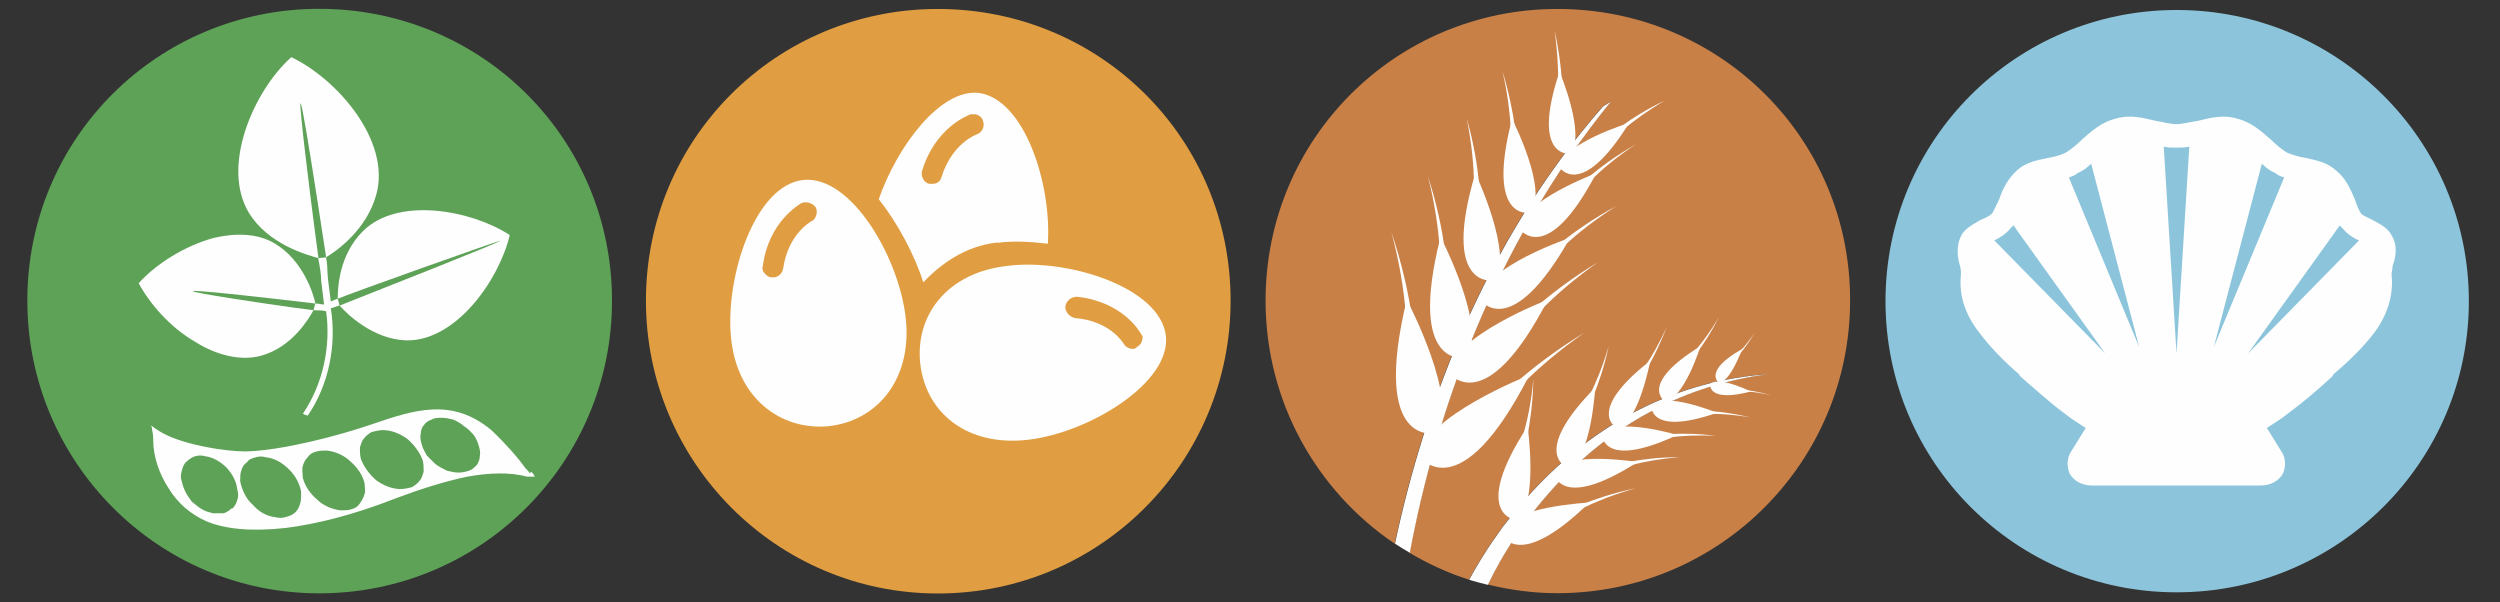 <svg xmlns="http://www.w3.org/2000/svg" xmlns:xlink="http://www.w3.org/1999/xlink" id="Capa_1" x="0px" y="0px" viewBox="0 0 170.18 41" style="enable-background:new 0 0 170.18 41;" xml:space="preserve"><rect x="0" y="0" width="170.18" height="41" fill="#333333" stroke="none"/><style type="text/css">	.st0{fill:#65A8DF;}	.st1{fill:#FEFEFE;}	.st2{fill:#E09D41;}	.st3{fill:#5DA257;}	.st4{fill:#64452B;}	.st5{fill:#C88047;}	.st6{fill:#343D89;}	.st7{fill:#A75956;}	.st8{fill:#93B942;}	.st9{fill:none;stroke:#FEFEFE;stroke-width:0.592;stroke-linecap:round;stroke-linejoin:round;stroke-miterlimit:10;}	.st10{fill:#A77F54;}	.st11{fill:none;stroke:#FEFEFE;stroke-width:0.592;stroke-miterlimit:10;}	.st12{fill:#9F977C;}	.st13{fill:#EFDC65;}	.st14{fill:#8CC5DB;}	.st15{fill:#661C4D;}	.st16{fill:#B29844;}</style><g>	<g>		<path class="st5" d="M106.02,0.61c-10.99,0-19.87,8.81-19.87,19.86c0,6.88,3.49,12.96,8.79,16.54   c1.98-9.31,6.08-20.55,14.16-29.76l0.53-0.33c-8.07,9.95-11.94,21.4-13.68,30.71c1.27,0.75,2.62,1.38,4.05,1.83   c1.47-2.76,7.7-13.08,20.35-14c-11.83,1.56-17.42,10.88-19.08,14.33c1.52,0.37,3.1,0.59,4.74,0.59c11.05,0,19.93-8.94,19.93-19.93   C125.96,9.42,117.08,0.61,106.02,0.61z"></path>		<path class="st1" d="M109.12,7.25c-8.08,9.21-12.18,20.45-14.16,29.76c0.33,0.22,0.67,0.42,1.01,0.62   c1.74-9.31,5.61-20.76,13.68-30.71L109.12,7.25z"></path>		<path class="st1" d="M120.36,25.47c-12.65,0.92-18.88,11.24-20.35,14c0.42,0.13,0.84,0.23,1.27,0.34   C102.94,36.34,108.54,27.02,120.36,25.47z"></path>	</g>	<g>		<path class="st1" d="M96.68,31.12L96.68,31.12c0,0,2.7,3.68,7.43-5.59C104.12,25.53,96.75,28.42,96.68,31.12z"></path>	</g>	<g>		<path class="st1" d="M101.81,27.37L101.81,27.37c0,0,2.17-2.37,6.05-4.73c-3.68,2.56-5.66,5.06-5.66,5.06L101.81,27.37z"></path>	</g>	<g>		<path class="st1" d="M97.73,29.48L97.73,29.48c0,0-4.41,1.05-1.97-9.08C95.76,20.4,99.45,27.37,97.73,29.48z"></path>	</g>	<g>		<path class="st1" d="M96.29,23.29L96.29,23.29c0,0-0.13-3.22-1.58-7.5c1.18,4.34,1.05,7.5,1.05,7.5H96.29z"></path>	</g>	<g>		<path class="st1" d="M98.66,25.4L98.66,25.4c0,0,2.43,3.29,6.71-5C105.37,20.4,98.79,22.9,98.66,25.4z"></path>	</g>	<g>		<path class="st1" d="M103.33,22.05L103.33,22.05c0,0,1.97-2.1,5.46-4.21c-3.29,2.3-5.06,4.54-5.06,4.54L103.33,22.05z"></path>	</g>	<g>		<path class="st1" d="M99.77,24.35L99.77,24.35c0,0-4.01,0.85-1.71-8.22C98.06,16.13,101.35,22.44,99.77,24.35z"></path>	</g>	<g>		<path class="st1" d="M98.52,18.76L98.52,18.76c0,0-0.07-2.89-1.32-6.77c0.99,3.88,0.85,6.77,0.85,6.77H98.52z"></path>	</g>	<g>		<path class="st1" d="M100.76,20.4L100.76,20.4c0,0,2.04,3.02,6.12-4.21C106.88,16.19,100.96,18.17,100.76,20.4z"></path>	</g>	<g>		<path class="st1" d="M105.04,17.57L105.04,17.57c0,0,1.84-1.84,5-3.55c-3.03,1.91-4.67,3.81-4.67,3.81L105.04,17.57z"></path>	</g>	<g>		<path class="st1" d="M101.68,19.09L101.68,19.09c0,0-3.62,0.66-1.25-7.3C100.43,11.79,103.13,17.51,101.68,19.09z"></path>	</g>	<g>		<path class="st1" d="M100.76,14.09L100.76,14.09c0,0,0.07-2.56-0.92-6.05c0.72,3.55,0.46,6.05,0.46,6.05H100.76z"></path>	</g>	<g>		<path class="st1" d="M103.46,15.6L103.46,15.6c0,0,1.84,2.63,5.2-3.81C108.66,11.79,103.52,13.69,103.46,15.6z"></path>	</g>	<g>		<path class="st1" d="M107.08,13.04L107.08,13.04c0,0,1.51-1.64,4.28-3.22c-2.63,1.71-4.01,3.49-4.01,3.49L107.08,13.04z"></path>	</g>	<g>		<path class="st1" d="M104.18,14.48L104.18,14.48c0,0-3.09,0.66-1.25-6.38C102.93,8.1,105.43,12.97,104.18,14.48z"></path>	</g>	<g>		<path class="st1" d="M103.26,10.08L103.26,10.08c0,0-0.07-2.24-0.99-5.26c0.72,3.09,0.59,5.33,0.59,5.33L103.26,10.08z"></path>	</g>	<g>		<path class="st1" d="M106.16,11.39L106.16,11.39c0,0,1.45,2.3,4.74-3.02C110.89,8.37,106.35,9.75,106.16,11.39z"></path>	</g>	<g>		<path class="st1" d="M109.44,9.35L109.44,9.35c0,0,1.38-1.32,3.88-2.5c-2.37,1.38-3.68,2.76-3.68,2.76L109.44,9.35z"></path>	</g>	<g>		<path class="st1" d="M106.88,10.47L106.88,10.47c0,0-2.7,0.33-0.72-5.59C106.16,4.88,108,9.22,106.88,10.47z"></path>	</g>	<g>		<path class="st1" d="M106.35,6.66L106.35,6.66c0,0,0.07-1.91-0.53-4.6c0.39,2.7,0.2,4.6,0.2,4.6H106.35z"></path>	</g>	<g>		<path class="st1" d="M102.14,36.18L102.14,36.18c0,0,0.92,3.03,6.05-1.97C108.19,34.21,102.8,34.47,102.14,36.18z"></path>	</g>	<g>		<path class="st1" d="M106.35,34.94L106.35,34.94c0,0,1.91-1.05,5-1.71c-3.03,0.85-4.87,2.04-4.87,2.04L106.35,34.94z"></path>	</g>	<g>		<path class="st1" d="M103.2,35.4L103.2,35.4c0,0-3.16-0.33,0.79-6.38C103.98,29.02,104.77,34.41,103.2,35.4z"></path>	</g>	<g>		<path class="st1" d="M103.66,30.99L103.66,30.99c0,0,0.66-2.1,0.72-5.2c-0.26,3.09-1.12,5.06-1.12,5.06L103.66,30.99z"></path>	</g>	<g>		<path class="st1" d="M105.76,32.11L105.76,32.11c0,0,0.26,2.83,5.72-0.66C111.48,31.45,106.62,30.66,105.76,32.11z"></path>	</g>	<g>		<path class="st1" d="M109.71,31.71L109.71,31.71c0,0,1.91-0.59,4.67-0.59c-2.76,0.2-4.6,0.92-4.6,0.92L109.71,31.71z"></path>	</g>	<g>		<path class="st1" d="M106.75,31.84L106.75,31.84c0,0-2.7-0.85,1.84-5.46C108.59,26.39,108.33,31.25,106.75,31.84z"></path>	</g>	<g>		<path class="st1" d="M107.93,28.1L107.93,28.1c0,0,0.99-1.78,1.58-4.54c-0.79,2.7-1.84,4.34-1.84,4.34L107.93,28.1z"></path>	</g>	<g>		<path class="st1" d="M109.05,29.54L109.05,29.54c0,0-0.07,2.5,5.13,0.07C114.18,29.61,110.04,28.36,109.05,29.54z"></path>	</g>	<g>		<path class="st1" d="M112.6,29.67L112.6,29.67c0,0,1.71-0.33,4.21,0c-2.5-0.13-4.14,0.26-4.14,0.26L112.6,29.67z"></path>	</g>	<g>		<path class="st1" d="M110.1,29.15L110.1,29.15c0,0-2.3-1.05,2.24-4.6C112.34,24.54,111.55,28.82,110.1,29.15z"></path>	</g>	<g>		<path class="st1" d="M111.55,25.99L111.55,25.99c0,0,1.05-1.45,1.91-3.75c-0.99,2.24-2.1,3.55-2.1,3.55L111.55,25.99z"></path>	</g>	<g>		<path class="st1" d="M112.41,27.57L112.41,27.57c0,0-0.26,2.17,4.47,0.53C116.88,28.1,113.39,26.65,112.41,27.57z"></path>	</g>	<g>		<path class="st1" d="M115.5,27.96L115.5,27.96c0,0,1.51-0.07,3.68,0.46c-2.17-0.39-3.68-0.2-3.68-0.2V27.96z"></path>	</g>	<g>		<path class="st1" d="M113.33,27.31L113.33,27.31c0,0-1.84-1.12,2.43-3.75C115.76,23.56,114.64,27.17,113.33,27.31z"></path>	</g>	<g>		<path class="st1" d="M114.97,24.68L114.97,24.68c0,0,1.05-1.12,2.04-3.09c-1.12,1.91-2.24,2.96-2.24,2.96L114.97,24.68z"></path>	</g>	<g>		<path class="st1" d="M116.42,26.12L116.42,26.12c0,0-0.26,1.32,2.76,0.53C119.18,26.65,117.08,25.6,116.42,26.12z"></path>	</g>	<g>		<path class="st1" d="M118.33,26.52L118.33,26.52c0,0,0.92,0,2.24,0.39c-1.32-0.33-2.24-0.26-2.24-0.26V26.52z"></path>	</g>	<g>		<path class="st1" d="M117.01,26.06L117.01,26.06c0,0-1.12-0.79,1.58-2.3C118.59,23.76,117.8,25.99,117.01,26.06z"></path>	</g>	<g>		<path class="st1" d="M118.06,24.48L118.06,24.48c0,0,0.72-0.66,1.38-1.84c-0.72,1.12-1.45,1.71-1.45,1.71L118.06,24.48z"></path>	</g></g><g>	<g>		<path class="st3" d="M21.73,40.39L21.73,40.39c-10.99,0-19.87-8.94-19.87-19.93c0-11.05,8.88-19.86,19.87-19.86   c11.05,0,19.93,8.81,19.93,19.86C41.67,31.45,32.79,40.39,21.73,40.39z"></path>	</g>	<g>		<path class="st1" d="M31.21,32.17L31.21,32.17c-0.26,0-0.53-0.07-0.79-0.13c-0.26-0.13-0.53-0.26-0.79-0.46   c-0.2-0.2-0.4-0.39-0.59-0.59c-0.13-0.26-0.26-0.46-0.33-0.72c-0.07-0.26-0.13-0.53-0.07-0.72c0-0.2,0.07-0.46,0.2-0.59   c0.13-0.2,0.33-0.33,0.53-0.39c0.2-0.13,0.46-0.13,0.72-0.13c0.26,0,0.53,0.07,0.79,0.13c0.26,0.13,0.53,0.26,0.72,0.46   c0.26,0.13,0.46,0.39,0.66,0.59c0.13,0.2,0.26,0.46,0.33,0.72c0.07,0.26,0.13,0.46,0.07,0.72c0,0.2-0.07,0.39-0.2,0.59   c-0.2,0.2-0.33,0.33-0.53,0.39C31.73,32.11,31.47,32.17,31.21,32.17z M27.26,33.29L27.26,33.29c-0.59,0-1.18-0.26-1.64-0.59   c-0.46-0.39-0.85-0.92-1.05-1.45c-0.07-0.26-0.07-0.53-0.07-0.79c0.07-0.2,0.13-0.46,0.26-0.59c0.13-0.2,0.33-0.33,0.53-0.46   c0.26-0.07,0.53-0.13,0.79-0.13c0.59,0,1.18,0.26,1.64,0.59c0.46,0.39,0.85,0.92,1.05,1.45c0.07,0.26,0.07,0.53,0.07,0.79   c-0.07,0.2-0.13,0.46-0.26,0.59c-0.13,0.2-0.33,0.33-0.53,0.46C27.79,33.23,27.52,33.29,27.26,33.29z M23.18,34.74L23.18,34.74   c-0.59-0.07-1.18-0.33-1.58-0.72c-0.46-0.39-0.85-0.92-0.99-1.51c0-0.26-0.07-0.53,0-0.79c0.07-0.2,0.13-0.39,0.33-0.59   c0.13-0.2,0.33-0.33,0.59-0.39c0.2-0.07,0.46-0.07,0.72-0.07c0.59,0.07,1.18,0.33,1.58,0.72c0.46,0.39,0.85,0.92,0.99,1.51   c0,0.26,0.07,0.53,0,0.72c-0.07,0.26-0.2,0.46-0.33,0.66c-0.13,0.2-0.33,0.33-0.59,0.39C23.71,34.74,23.45,34.74,23.18,34.74z    M19.43,35.2L19.43,35.2c-0.2,0.07-0.46,0.07-0.72,0c-0.59-0.07-1.12-0.39-1.51-0.85c-0.46-0.39-0.72-0.99-0.85-1.58   c0-0.26,0-0.53,0.07-0.72c0.07-0.26,0.2-0.46,0.4-0.59c0.13-0.2,0.33-0.26,0.59-0.33c0.2-0.07,0.46-0.07,0.72,0   c0.59,0.07,1.12,0.39,1.58,0.86c0.4,0.39,0.72,0.99,0.79,1.51c0,0.33,0,0.59-0.07,0.79c-0.07,0.26-0.2,0.46-0.33,0.59   C19.89,35.07,19.7,35.13,19.43,35.2z M14.5,34.94L14.5,34.94c-0.26-0.07-0.53-0.13-0.72-0.26c-0.26-0.13-0.46-0.33-0.72-0.53   c-0.2-0.26-0.33-0.46-0.46-0.72c-0.13-0.26-0.2-0.53-0.26-0.79c-0.07-0.26,0-0.46,0.07-0.72c0.07-0.2,0.13-0.39,0.33-0.53   c0.13-0.13,0.33-0.26,0.53-0.33c0.26-0.07,0.46-0.07,0.72,0c0.53,0.07,1.05,0.39,1.45,0.79c0.4,0.46,0.66,0.92,0.72,1.51   c0.07,0.2,0.07,0.46,0,0.66c-0.07,0.26-0.2,0.46-0.33,0.59h-0.07c-0.13,0.13-0.33,0.26-0.53,0.33   C15.02,34.94,14.76,34.94,14.5,34.94z M36.08,32.24L36.08,32.24c-0.07-0.13-0.2-0.26-0.33-0.39c-0.07-0.07-0.13-0.13-0.2-0.13   c0.07,0,0.13,0.07,0.2,0.13c-0.46-0.66-1.32-1.64-2.3-2.57c-2.7-2.24-5.26-1.38-8.16-0.39c-2.3,0.79-6.12,1.78-8.55,1.84   c-1.51,0-4.14-0.46-5.53-1.18c-0.53-0.26-0.92-0.59-0.92-0.59c0,0.07,0.07,0.13,0.07,0.33c0.07,0.26,0.07,0.59,0.07,0.66   c0,1.12,0.4,2.3,1.05,3.29c0.59,0.99,1.51,1.78,2.56,2.24c1.25,0.53,3.03,0.72,5.4,0.46c2.04-0.26,4.54-0.85,7.56-2.04   c1.58-0.59,3.22-1.12,4.8-1.45c1.45-0.26,2.9-0.33,4.08,0h0.53c-0.07-0.13-0.13-0.26-0.26-0.33   C36.14,32.17,36.08,32.17,36.08,32.24z"></path>	</g>	<g>		<path class="st1" d="M22.2,17.51L22.2,17.51c0.66-0.39,2.76-1.84,3.42-4.28c0.99-3.62-2.63-7.83-5.79-9.34   c-2.57,2.3-4.8,7.43-2.89,10.59c1.32,2.17,4.01,2.89,4.74,3.09C21.27,14.68,18.84-4.59,22.2,17.51z"></path>	</g>	<g>		<path class="st1" d="M23.12,20.8L23.12,20.8c0.46,0.53,2.24,2.3,4.54,2.37c3.35,0.07,6.31-4.08,7.04-7.17   c-2.63-1.71-7.63-2.63-10-0.26c-1.64,1.64-1.71,3.88-1.71,4.6c0.53-0.26,10.72-3.88,11.05-3.95C34.3,16.39,26.27,19.55,23.12,20.8   z"></path>	</g>	<g>		<path class="st1" d="M21.47,20.66L21.47,20.66c-0.13-0.66-0.86-2.96-2.76-4.08c-1.18-0.72-2.7-0.72-4.14-0.39   c-1.97,0.53-3.95,1.77-5.13,3.09c0.79,1.45,2.17,3.03,3.88,4.01c1.38,0.86,3.03,1.32,4.47,0.92c2.1-0.59,3.22-2.5,3.55-3.09   C18.71,20.8,4.17,18.63,21.47,20.66z"></path>	</g>	<g>		<path class="st1" d="M22.52,20.99L22.52,20.99c0.2-0.07,0.4-0.13,0.59-0.2c0-0.07-0.13-0.46-0.13-0.46   c-0.2,0.07-0.33,0.13-0.46,0.2l-0.2-1.58c-0.07-0.79,0-0.79-0.13-1.45c0.26,0-0.46,0.07-0.53,0.07c0.13,0.66,0.2,1.18,0.2,1.45   v0.07l0.2,1.64c-0.2,0-0.33-0.07-0.59-0.07c0,0-0.13,0.39-0.13,0.46c0.26,0,0.66,0,0.86,0.07c0.33,2.37-0.2,4.93-1.58,6.97   c0.07,0.07,0.33,0.13,0.33,0.13C22.39,26.19,22.92,23.49,22.52,20.99z"></path>	</g></g><g>	<path class="st2" d="M83.77,20.47L83.77,20.47c0,10.98-8.88,19.93-19.93,19.93c-10.99,0-19.87-8.94-19.87-19.93  c0-11.05,8.88-19.86,19.87-19.86C74.89,0.61,83.77,9.42,83.77,20.47z"></path>	<g>		<path class="st1" d="M55.22,15.07L55.22,15.07c0,0-1.58,0.85-1.91,3.22c-0.07,0.33-0.33,0.59-0.66,0.59c-0.07,0-0.07,0-0.13,0   c-0.2,0-0.33-0.13-0.46-0.26c-0.13-0.13-0.2-0.33-0.13-0.53c0.39-2.96,2.43-4.14,2.63-4.27c0.33-0.13,0.79,0,0.99,0.33   C55.68,14.48,55.54,14.94,55.22,15.07z M54.69,12.25L54.69,12.25c-3.29,0.33-5.33,6.58-4.93,10.72s3.36,6.31,6.58,6.05   c3.29-0.33,5.72-3.09,5.33-7.23C61.27,17.64,57.98,11.92,54.69,12.25z"></path>	</g>	<g>		<path class="st1" d="M77.39,23.62L77.39,23.62c-0.07,0.07-0.13,0.13-0.26,0.13c-0.26,0-0.53-0.13-0.66-0.39   c-0.07-0.07-0.92-1.51-3.29-1.71c-0.33-0.07-0.59-0.33-0.66-0.66c0-0.07,0-0.07,0-0.13c0.07-0.39,0.4-0.66,0.79-0.66   c3.09,0.33,4.28,2.37,4.34,2.5c0.07,0.07,0.07,0.13,0.13,0.2C77.78,23.23,77.65,23.49,77.39,23.62z M68.57,18.1L68.57,18.1   c-4.14,0.46-6.31,3.42-5.92,6.71c0.4,3.29,3.16,5.59,7.3,5.13c4.14-0.46,9.8-3.88,9.41-7.1C78.96,19.55,72.65,17.57,68.57,18.1z"></path>	</g>	<g>		<path class="st1" d="M62.78,11.59L62.78,11.59c0.92-2.96,3.16-3.75,3.29-3.81c0.07,0,0.13,0,0.26,0c0.26,0,0.53,0.2,0.59,0.46   c0.13,0.39-0.07,0.79-0.46,0.92c0,0-1.65,0.59-2.37,2.89c-0.07,0.26-0.26,0.46-0.59,0.46h-0.07c-0.07,0-0.13,0-0.2,0   c-0.2-0.07-0.33-0.2-0.39-0.33C62.72,11.98,62.72,11.79,62.78,11.59z M67.78,16.52L67.78,16.52h0.2c0.99-0.13,2.17-0.07,3.35,0.07   c0.26-4.08-1.58-9.8-4.67-10.26c-2.63-0.33-5.59,3.62-6.84,7.23c1.25,1.58,2.43,3.75,3.03,5.66   C64.03,17.97,65.68,16.78,67.78,16.52z"></path>	</g></g><g>	<g>		<path class="st14" d="M168.06,20.5L168.06,20.5c0,10.96-8.93,19.82-19.89,19.82c-10.96,0-19.82-8.86-19.82-19.82   c0-10.96,8.86-19.82,19.82-19.82C159.13,0.68,168.06,9.54,168.06,20.5z"></path>	</g>	<g>		<path class="st1" d="M153.03,24.06L153.03,24.06l6.24-8.71c0.07,0.07,0.15,0.15,0.22,0.22c0.29,0.36,0.73,0.65,1.09,0.8   L153.03,24.06z M153.97,11.14L153.97,11.14c0.29,0.29,0.58,0.51,0.94,0.65c0.15,0.15,0.36,0.22,0.58,0.29l-4.79,11.54   L153.97,11.14z M148.16,24.06L148.16,24.06l-0.87-14.08c0.29,0.07,0.58,0.07,0.87,0.07c0.29,0,0.58,0,0.87-0.07L148.16,24.06z    M140.83,12.08L140.83,12.08c0.22-0.07,0.44-0.15,0.58-0.29c0.36-0.15,0.65-0.36,0.94-0.65l3.27,12.49L140.83,12.08z    M135.75,16.36L135.75,16.36c0.36-0.15,0.8-0.44,1.09-0.8c0.07-0.07,0.15-0.15,0.22-0.22l6.24,8.71L135.75,16.36z M162.83,16.07   L162.83,16.07c-0.29-0.58-0.8-0.8-1.31-1.09c-0.29-0.15-0.65-0.29-0.8-0.44c-0.15-0.22-0.29-0.58-0.44-1.02   c-0.29-0.65-0.58-1.38-1.31-1.96c-0.58-0.51-1.31-0.65-1.96-0.8c-0.51-0.07-0.94-0.22-1.31-0.36c-0.36-0.22-0.73-0.51-1.09-0.87   c-0.65-0.58-1.38-1.23-2.32-1.45c-0.87-0.29-1.82-0.07-2.69,0.15c-0.51,0.07-1.02,0.22-1.45,0.22c-0.44,0-0.94-0.15-1.38-0.22   c-0.94-0.22-1.82-0.44-2.76-0.15c-0.94,0.22-1.67,0.87-2.32,1.45c-0.36,0.36-0.73,0.65-1.09,0.87c-0.29,0.15-0.8,0.29-1.23,0.36   c-0.73,0.15-1.45,0.29-2.03,0.8c-0.65,0.58-1.02,1.31-1.23,1.96c-0.22,0.44-0.36,0.8-0.51,1.02c-0.15,0.15-0.44,0.29-0.8,0.44   c-0.44,0.29-1.02,0.51-1.31,1.09c-0.36,0.73-0.22,1.52-0.07,2.03c0.07,0.22,0.07,0.44,0.07,0.58c-0.15,1.31,0.22,2.61,1.16,3.85   c0.8,1.09,1.81,2.11,2.83,2.98v0.07c0.94,0.8,2.03,1.82,3.12,2.61c0.44,0.36,0.94,0.65,1.38,0.94l-0.94,1.52   c-0.36,0.51-0.36,1.09-0.15,1.6c0.29,0.51,0.87,0.8,1.52,0.8h11.47c0.65,0,1.23-0.29,1.52-0.8c0.22-0.51,0.22-1.09-0.15-1.6   l-0.94-1.52c0.44-0.29,0.94-0.58,1.38-0.94c1.09-0.8,2.18-1.74,3.12-2.61v-0.07c1.02-0.87,2.1-1.89,2.9-2.98   c0.87-1.23,1.23-2.54,1.09-3.85c0-0.15,0.07-0.36,0.07-0.58C163.05,17.6,163.26,16.8,162.83,16.07z"></path>	</g></g></svg>